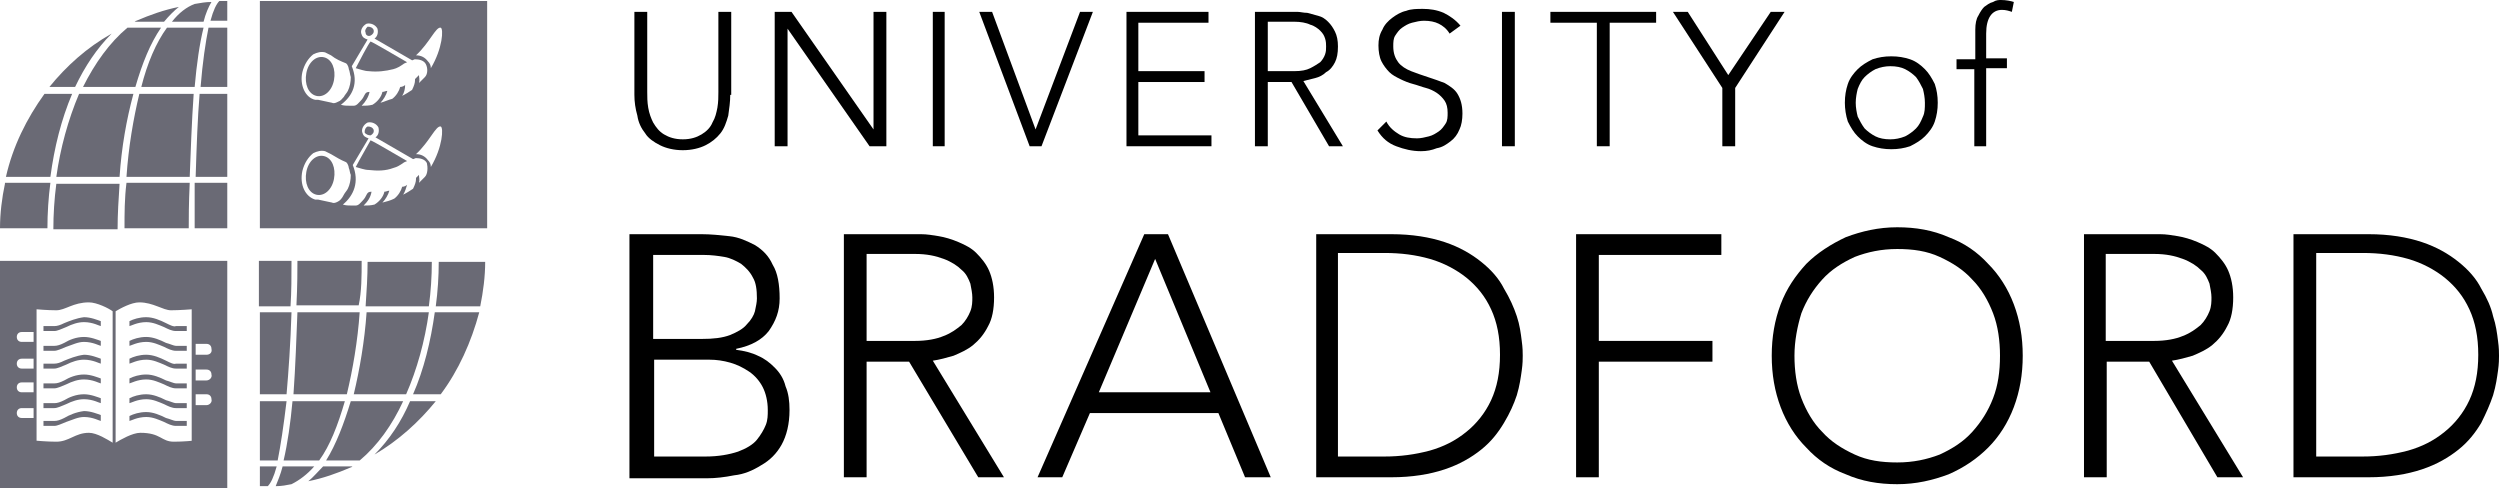 <svg xmlns="http://www.w3.org/2000/svg" viewBox="0 0 253 49.4"><style type="text/css">  
	.st0{fill:#6A6A75;}
</style><path class="st0" d="M36.4 31.6h-6.3c-0.1 2.5-0.2 5.5-0.4 8.3h5.4C35.7 37.4 36.2 34.5 36.4 31.6M29 40.6h-2.7v6h1.8C28.4 45.1 28.7 43.1 29 40.6M32.3 46.6c1.1-1.5 1.9-3.6 2.6-6h-5.3c-0.2 2.2-0.5 4.3-0.9 6H32.3L32.3 46.6zM41.1 39.9c1.1-2.5 1.9-5.4 2.3-8.3h-6.3c-0.2 2.9-0.7 5.8-1.3 8.3H41.1L41.1 39.9zM48.6 31c0.3-1.5 0.5-3 0.5-4.5 0 0 0 0 0 0h-4.7v0c0 1.5-0.1 3-0.3 4.5H48.6L48.6 31zM29.5 31.6h-3.2v8.3H29C29.2 37.6 29.4 34.8 29.5 31.6M29.5 26.4L29.5 26.4l-3.3 0V31h3.2C29.5 29.5 29.5 28 29.5 26.4M36.6 26.4L36.6 26.4l-6.5 0v0c0 0.9 0 2.5-0.1 4.5h6.3C36.6 29.5 36.6 27.9 36.6 26.4M44.6 39.9c1.8-2.4 3.1-5.3 3.9-8.3H44c-0.4 2.9-1.1 5.8-2.2 8.3H44.6L44.6 39.9zM43.4 31c0.2-1.5 0.3-3 0.3-4.5 0 0 0 0 0 0h-6.5v0c0 1.5-0.1 3-0.2 4.5H43.4L43.4 31zM26.3 49.2c0.3 0 0.5 0 0.8 0 0.3-0.3 0.6-0.9 0.9-2h-1.7L26.3 49.2 26.3 49.2 26.3 49.2zM31.8 47.2h-3.2c-0.2 0.8-0.5 1.5-0.7 2 0.6 0 1.1-0.1 1.6-0.2C30.3 48.6 31.1 48 31.8 47.2M31.2 48.7c1.5-0.3 2.9-0.8 4.3-1.4 0.1 0 0.1-0.1 0.2-0.1h-3C32.1 47.8 31.7 48.3 31.2 48.7M35.5 40.6c-0.7 2.3-1.5 4.4-2.5 6h3.4c1.8-1.5 3.3-3.6 4.4-6H35.5L35.5 40.6zM37.9 46c2.4-1.4 4.5-3.3 6.2-5.4h-2.6C40.6 42.7 39.4 44.5 37.9 46"/><path class="st0" d="M12.8 17.9h6.4c0.1-2.5 0.2-5.6 0.4-8.4h-5.5C13.5 12 13 14.9 12.8 17.9M20.3 8.8H23v-6h-1.9C20.8 4.3 20.5 6.3 20.3 8.8M16.9 2.8c-1.1 1.5-2 3.6-2.6 6h5.4c0.2-2.3 0.5-4.4 0.9-6H16.9L16.9 2.8zM8 9.5c-1.1 2.6-1.9 5.5-2.3 8.4h6.4c0.2-3 0.7-5.8 1.4-8.4H8L8 9.5zM0.5 18.6C0.2 20 0 21.6 0 23.1c0 0 0 0 0 0h4.8v0c0-1.5 0.1-3.1 0.3-4.6H0.5L0.5 18.6zM19.8 17.9H23V9.5h-2.8C20 11.9 19.9 14.7 19.8 17.9M19.7 23.1L19.7 23.1l3.3 0v-4.6h-3.3C19.7 20 19.7 21.5 19.7 23.1M12.6 23.1L12.6 23.1l6.5 0v0c0-0.9 0-2.5 0.1-4.6h-6.4C12.6 20.1 12.6 21.6 12.6 23.1M4.5 9.5c-1.8 2.5-3.2 5.3-3.9 8.4h4.5c0.4-3 1.1-5.8 2.2-8.4H4.5L4.5 9.5zM5.7 18.6c-0.2 1.5-0.3 3.1-0.3 4.6 0 0 0 0 0 0h6.5v0c0-1.5 0.1-3.1 0.2-4.6H5.7L5.7 18.6zM23 0.1c-0.3 0-0.5 0-0.8 0 -0.3 0.3-0.6 0.9-0.9 2H23L23 0.1C23 0.1 23 0.1 23 0.1M17.4 2.2h3.2c0.2-0.8 0.5-1.5 0.8-2 -0.6 0-1.1 0.1-1.7 0.2C18.9 0.7 18.1 1.3 17.4 2.2M18.1 0.7c-1.5 0.3-2.9 0.8-4.3 1.4 -0.1 0-0.1 0.1-0.2 0.1h3C17.1 1.6 17.6 1.1 18.1 0.7M13.7 8.8c0.7-2.4 1.5-4.4 2.6-6h-3.4c-1.8 1.5-3.3 3.6-4.5 6H13.7L13.7 8.8zM11.3 3.4C8.8 4.8 6.7 6.7 5 8.8h2.6C8.6 6.7 9.8 4.9 11.3 3.4"/><path class="st0" d="M37.5 13.7c0.2-0.1 0.4-0.3 0.3-0.6 -0.1-0.2-0.3-0.3-0.6-0.3 -0.2 0.1-0.3 0.3-0.3 0.6C37 13.6 37.3 13.7 37.5 13.7L37.5 13.7z"/><path class="st0" d="M32.8 15.8c-0.8-0.2-1.6 0.5-1.8 1.6 -0.2 1.1 0.2 2.1 1 2.3 0.8 0.2 1.6-0.5 1.8-1.6C34 17 33.6 16 32.8 15.8L32.8 15.8z"/><path class="st0" d="M36 16.9c0.4 0.1 0.9 0.3 1.3 0.3 0.9 0.1 1.7 0.1 2.5-0.2 0.4-0.1 0.7-0.3 1-0.5 0.1-0.1 0.2-0.1 0.4-0.2 -0.7-0.4-3.4-2-3.7-2.1C37.4 14.4 36.3 16.3 36 16.9L36 16.9z"/><path class="st0" d="M39.8 7c0.4-0.1 0.7-0.3 1-0.5 0.1-0.1 0.2-0.1 0.4-0.2 -0.7-0.4-3.4-2-3.7-2.1 -0.2 0.2-1.2 2.1-1.5 2.7 0.4 0.1 0.9 0.3 1.3 0.3C38.2 7.3 39 7.2 39.8 7L39.8 7z"/><path class="st0" d="M26.3 0.1v23h23v-23H26.3L26.3 0.1zM35.6 6.7L37.2 4c-0.3-0.1-0.5-0.2-0.6-0.5 -0.2-0.4 0.1-0.9 0.5-1.1 0.4-0.1 0.9 0.1 1.1 0.5 0.1 0.4 0 0.8-0.3 1l3.8 2.2C41.8 6.1 41.9 6 42 6c0.4 0 0.9 0.1 1.1 0.5 0.2 0.4 0.2 1-0.1 1.3 -0.2 0.2-0.4 0.4-0.6 0.6 0.1-0.3 0-0.6 0-0.8C42.2 7.8 42.1 7.9 42 8c0 0 0 0.1 0 0.1 0 0.3-0.1 0.6-0.3 1 -0.3 0.2-0.6 0.4-1 0.6C40.9 9.4 41 9 41 8.6c-0.1 0.1-0.3 0.2-0.5 0.2 -0.1 0.4-0.4 0.9-0.8 1.2 -0.4 0.1-0.8 0.3-1.2 0.4 0.3-0.3 0.6-0.8 0.7-1.2 -0.2 0-0.3 0.1-0.5 0.1 -0.1 0.5-0.5 1-1 1.3 -0.4 0.1-0.7 0.1-1.1 0.1 0.4-0.4 0.7-0.9 0.8-1.4 -0.3 0-0.4 0.1-0.5 0.3 -0.1 0.2-0.2 0.4-0.4 0.6 -0.2 0.2-0.4 0.5-0.7 0.5 -0.1 0-0.3 0-0.4 0 -0.3 0-0.6 0-0.9-0.1C35.7 9.7 36.3 8.4 35.6 6.7 35.6 6.7 35.6 6.7 35.6 6.7L35.6 6.7 35.6 6.7zM30.6 7.3c0.2-0.8 0.6-1.4 1.1-1.8 0.4-0.2 0.8-0.3 1.2-0.2 0.2 0.1 0.4 0.2 0.6 0.3C34 6 34.5 6.2 35 6.4c0.2 0.1 0.3 0.5 0.3 0.6 0.1 0.2 0.1 0.5 0.2 0.8 0 0.5-0.1 1-0.3 1.4 -0.1 0.2-0.3 0.4-0.4 0.6 -0.2 0.2-0.3 0.4-0.6 0.5 -0.2 0.1-0.4 0.2-0.6 0.1 -0.5-0.1-0.9-0.2-1.4-0.3 -0.1 0-0.2 0-0.3 0C30.9 9.9 30.3 8.6 30.6 7.3L30.6 7.3zM34.2 20.4c-0.2 0.1-0.4 0.2-0.6 0.1 -0.5-0.1-0.9-0.2-1.4-0.3 -0.1 0-0.2 0-0.3 0 -1-0.3-1.6-1.5-1.3-2.9 0.2-0.8 0.6-1.4 1.1-1.8 0.4-0.2 0.8-0.3 1.2-0.2 0.2 0.1 0.4 0.2 0.6 0.3 0.5 0.3 1 0.6 1.5 0.8 0.2 0.1 0.3 0.5 0.3 0.6 0.1 0.2 0.1 0.5 0.2 0.7 0 0.5-0.1 1-0.3 1.4 -0.1 0.2-0.3 0.4-0.4 0.6C34.6 20.1 34.4 20.3 34.2 20.4L34.2 20.4zM43 17.9c-0.2 0.2-0.4 0.4-0.6 0.6 0.1-0.3 0-0.5 0-0.8 -0.1 0.1-0.2 0.2-0.3 0.3 0 0 0 0.1 0 0.1 0 0.3-0.1 0.6-0.3 1 -0.3 0.2-0.6 0.4-1 0.6 0.2-0.3 0.3-0.7 0.4-1 -0.1 0.1-0.3 0.2-0.5 0.2 -0.1 0.4-0.4 0.9-0.8 1.2 -0.4 0.2-0.8 0.3-1.2 0.4 0.3-0.3 0.6-0.8 0.7-1.2 -0.2 0-0.3 0.1-0.5 0.1 -0.1 0.5-0.5 1-1 1.3 -0.4 0.1-0.7 0.1-1.1 0.1 0.4-0.4 0.7-0.8 0.8-1.4 -0.3 0-0.4 0.1-0.5 0.3 -0.1 0.2-0.2 0.4-0.4 0.6 -0.2 0.2-0.4 0.5-0.7 0.5 -0.1 0-0.3 0-0.4 0 -0.3 0-0.6 0-0.9-0.1 1.1-0.9 1.7-2.3 1-4 0 0 0 0 0 0l0 0 1.6-2.7c-0.3-0.1-0.5-0.2-0.6-0.5 -0.2-0.4 0.1-0.9 0.5-1.1 0.4-0.1 0.9 0.1 1.1 0.5 0.1 0.4 0 0.8-0.3 1l3.8 2.2c0.1 0 0.2-0.1 0.3-0.1 0.4 0 0.9 0.1 1.1 0.5C43.3 16.9 43.3 17.6 43 17.9L43 17.9zM43.6 16.9c0-0.3-0.1-0.5-0.3-0.7 -0.3-0.4-0.7-0.6-1.2-0.6 1.4-1.3 2-2.9 2.5-2.8C44.9 12.9 44.8 14.9 43.6 16.9L43.6 16.9zM43.6 6.9c0-0.3-0.1-0.5-0.3-0.7 -0.3-0.4-0.7-0.6-1.2-0.6 1.4-1.3 2-2.9 2.5-2.8C44.9 2.9 44.8 4.9 43.6 6.9L43.6 6.9z"/><path class="st0" d="M32 9.7c0.8 0.2 1.6-0.5 1.8-1.6C34 7 33.6 6 32.8 5.8 32 5.6 31.2 6.3 31 7.4 30.8 8.5 31.2 9.5 32 9.7L32 9.7z"/><path class="st0" d="M37.5 3.6c0.2-0.1 0.4-0.3 0.3-0.6 -0.1-0.2-0.3-0.3-0.6-0.3C37 2.9 36.9 3.1 37 3.3 37 3.6 37.3 3.7 37.5 3.6L37.5 3.6z"/><path class="st0" d="M6.5 32.7c-0.4 0.2-0.7 0.3-1 0.3H4.4v0.5h1.1c0.3 0 0.7-0.2 1.2-0.4 0.6-0.3 1.2-0.5 1.8-0.5 0.9 0 1.6 0.4 1.7 0.4v-0.5c-0.3-0.1-1-0.4-1.7-0.4C7.7 32.2 7 32.5 6.5 32.7L6.5 32.7z"/><path class="st0" d="M16.8 42.3c-0.6-0.3-1.3-0.6-2-0.6 -0.7 0-1.3 0.2-1.7 0.4v0.5c0.1 0 0.8-0.4 1.7-0.4 0.7 0 1.3 0.3 1.8 0.5 0.4 0.2 0.8 0.4 1.2 0.4h1.1v-0.5h-1.1C17.6 42.6 17.2 42.4 16.8 42.3L16.8 42.3z"/><path class="st0" d="M6.5 34.7c-0.4 0.2-0.7 0.3-1 0.3H4.4v0.5h1.1c0.3 0 0.7-0.2 1.2-0.4 0.6-0.2 1.2-0.5 1.8-0.5 0.9 0 1.6 0.4 1.7 0.4v-0.5c-0.3-0.1-1-0.4-1.7-0.4C7.7 34.1 7 34.4 6.5 34.7L6.5 34.7z"/><path class="st0" d="M6.5 42.3c-0.4 0.2-0.7 0.3-1 0.3H4.4v0.5h1.1c0.3 0 0.7-0.2 1.2-0.4 0.6-0.2 1.2-0.5 1.8-0.5 0.9 0 1.6 0.4 1.7 0.4V42c-0.3-0.1-1-0.4-1.7-0.4C7.7 41.7 7 42 6.5 42.3L6.5 42.3z"/><path class="st0" d="M6.5 36.5c-0.4 0.2-0.7 0.3-1 0.3H4.4v0.5h1.1c0.3 0 0.7-0.2 1.2-0.4 0.6-0.3 1.2-0.5 1.8-0.5 0.9 0 1.6 0.4 1.7 0.4v-0.5c-0.3-0.1-1-0.4-1.7-0.4C7.7 36 7 36.3 6.5 36.5L6.5 36.5z"/><path class="st0" d="M6.5 40.5c-0.4 0.2-0.7 0.3-1 0.3H4.4v0.5h1.1c0.3 0 0.7-0.2 1.2-0.4 0.6-0.3 1.2-0.5 1.8-0.5 0.9 0 1.6 0.4 1.7 0.4v-0.5c-0.3-0.1-1-0.4-1.7-0.4C7.7 39.9 7 40.2 6.5 40.5L6.5 40.5z"/><path class="st0" d="M16.8 40.5c-0.6-0.3-1.3-0.6-2-0.6 -0.7 0-1.3 0.2-1.7 0.4v0.5c0.1 0 0.8-0.4 1.7-0.4 0.7 0 1.3 0.3 1.8 0.5 0.4 0.2 0.8 0.4 1.2 0.4h1.1v-0.5h-1.1C17.6 40.8 17.2 40.6 16.8 40.5L16.8 40.5z"/><path class="st0" d="M6.5 38.5c-0.4 0.2-0.7 0.3-1 0.3H4.4v0.5h1.1c0.3 0 0.7-0.2 1.2-0.4 0.6-0.3 1.2-0.5 1.8-0.5 0.9 0 1.6 0.4 1.7 0.4v-0.5c-0.3-0.1-1-0.4-1.7-0.4C7.7 37.9 7 38.2 6.5 38.5L6.5 38.5z"/><path class="st0" d="M16.8 34.7c-0.6-0.3-1.3-0.6-2-0.6 -0.7 0-1.3 0.2-1.7 0.4V35c0.1 0 0.8-0.4 1.7-0.4 0.7 0 1.3 0.3 1.8 0.5 0.4 0.2 0.8 0.4 1.2 0.4h1.1V35h-1.1C17.6 35 17.2 34.8 16.8 34.7L16.8 34.7z"/><path class="st0" d="M16.8 38.5c-0.6-0.3-1.3-0.6-2-0.6 -0.7 0-1.3 0.2-1.7 0.4v0.5c0.1 0 0.8-0.4 1.7-0.4 0.7 0 1.3 0.3 1.8 0.5 0.4 0.2 0.8 0.4 1.2 0.4h1.1v-0.5h-1.1C17.6 38.8 17.2 38.6 16.8 38.5L16.8 38.5z"/><path class="st0" d="M0 26.4v23h23v-23H0L0 26.4zM3.4 42.3H2.2c-0.3 0-0.5-0.2-0.5-0.5 0-0.3 0.2-0.5 0.5-0.5h1.2V42.3L3.4 42.3zM3.4 39.7H2.2c-0.3 0-0.5-0.2-0.5-0.5 0-0.3 0.2-0.5 0.5-0.5h1.2V39.7L3.4 39.7zM3.4 37.3H2.2c-0.3 0-0.5-0.2-0.5-0.5 0-0.3 0.2-0.5 0.5-0.5h1.2V37.3L3.4 37.3zM3.4 34.6H2.2c-0.3 0-0.5-0.2-0.5-0.5 0-0.3 0.2-0.5 0.5-0.5h1.2V34.6L3.4 34.6zM11.4 44.8c-0.5-0.3-1.6-1-2.4-1 -1.4 0-2 0.9-3.3 0.9 -0.9 0-2-0.1-2-0.1V31.3c0 0 1.1 0.1 2 0.1 0.9 0 1.7-0.8 3.3-0.8 0.8 0 2 0.6 2.4 0.9V44.8L11.4 44.8zM17.6 44.7c-1.3 0-1.3-0.9-3.4-0.9 -0.8 0-2 0.7-2.5 1V31.5c0.5-0.3 1.6-0.9 2.4-0.9 1.4 0 2.4 0.8 3.2 0.8 0.9 0 2.1-0.1 2.1-0.1l0 13.3C19.6 44.6 18.5 44.7 17.6 44.7L17.6 44.7zM20.9 41h-1.1v-1.1h1.1c0.3 0 0.5 0.2 0.5 0.5C21.5 40.7 21.2 41 20.9 41L20.9 41zM20.9 38.5L20.9 38.5l-1.1 0v-1.1h1.1c0.3 0 0.5 0.2 0.5 0.5C21.5 38.2 21.2 38.5 20.9 38.5L20.9 38.5zM20.9 35.9h-1.1v-1.1h1.1v0c0.3 0 0.5 0.2 0.5 0.5C21.5 35.7 21.2 35.9 20.9 35.9L20.9 35.9z"/><path class="st0" d="M16.8 32.7c-0.6-0.3-1.3-0.6-2-0.6 -0.7 0-1.3 0.2-1.7 0.4v0.5c0.1 0 0.8-0.4 1.7-0.4 0.7 0 1.3 0.3 1.8 0.5 0.4 0.2 0.8 0.4 1.2 0.4h1.1v-0.5h-1.1C17.6 33.1 17.2 32.9 16.8 32.7L16.8 32.7z"/><path class="st0" d="M16.8 36.5c-0.6-0.3-1.3-0.6-2-0.6 -0.7 0-1.3 0.2-1.7 0.4v0.5c0.1 0 0.8-0.4 1.7-0.4 0.7 0 1.3 0.3 1.8 0.5 0.4 0.2 0.8 0.4 1.2 0.4h1.1v-0.5h-1.1C17.6 36.9 17.2 36.7 16.8 36.5L16.8 36.5z"/><path d="M73.9 9.6c0 0.7-0.1 1.4-0.2 2.1 -0.2 0.7-0.4 1.3-0.8 1.8 -0.4 0.5-0.9 0.9-1.5 1.2 -0.6 0.3-1.4 0.5-2.3 0.5 -0.9 0-1.7-0.2-2.3-0.5 -0.6-0.3-1.2-0.7-1.5-1.2 -0.4-0.5-0.7-1.1-0.8-1.8 -0.2-0.7-0.3-1.4-0.3-2.1V1.2h1.3v8.1c0 0.5 0 1 0.1 1.6 0.1 0.6 0.3 1.1 0.5 1.5 0.3 0.5 0.6 0.9 1.1 1.2 0.5 0.3 1.1 0.5 1.9 0.5 0.8 0 1.4-0.2 1.9-0.5 0.5-0.3 0.9-0.7 1.1-1.2 0.3-0.5 0.4-1 0.5-1.5 0.1-0.6 0.1-1.1 0.1-1.6V1.2h1.3V9.6L73.9 9.6z"/><polygon points="78.4 1.2 80.1 1.2 88.4 13.1 88.4 13.1 88.4 1.2 89.7 1.2 89.7 14.8 88 14.8 79.7 2.9 79.7 2.9 79.7 14.8 78.4 14.8 78.4 1.2 "/><polygon points="94.4 1.2 95.6 1.2 95.6 14.8 94.4 14.8 94.4 1.2 "/><polygon points="99.1 1.2 100.4 1.2 104.8 13.1 109.3 1.2 110.6 1.2 105.4 14.8 104.2 14.8 99.1 1.2 "/><polygon points="114 1.2 122.3 1.2 122.3 2.3 115.2 2.3 115.2 7.2 121.9 7.2 121.9 8.3 115.2 8.3 115.2 13.7 122.6 13.7 122.6 14.8 114 14.8 114 1.2 "/><path d="M127 1.2h3.6c0.2 0 0.4 0 0.7 0 0.3 0 0.6 0.1 1 0.1 0.4 0.1 0.7 0.2 1.1 0.3 0.4 0.1 0.7 0.3 1 0.6 0.3 0.3 0.5 0.6 0.7 1 0.2 0.4 0.3 0.9 0.3 1.5 0 0.7-0.1 1.2-0.3 1.6 -0.2 0.4-0.5 0.8-0.9 1 -0.3 0.3-0.7 0.5-1.1 0.6 -0.4 0.1-0.8 0.2-1.2 0.3l4 6.6h-1.4l-3.8-6.5h-2.4v6.5H127V1.2L127 1.2zM128.3 7.2h2.7c0.7 0 1.2-0.1 1.6-0.3 0.4-0.2 0.7-0.4 1-0.6 0.2-0.2 0.4-0.5 0.5-0.8 0.1-0.3 0.1-0.5 0.1-0.8 0-0.2 0-0.5-0.1-0.8 -0.1-0.3-0.2-0.5-0.5-0.8 -0.2-0.2-0.6-0.5-1-0.6 -0.4-0.2-1-0.3-1.6-0.3h-2.7V7.2L128.3 7.2z"/><path d="M140.3 12.3c0.3 0.6 0.8 1 1.3 1.3 0.5 0.3 1.1 0.4 1.8 0.4 0.4 0 0.8-0.1 1.2-0.2 0.4-0.1 0.7-0.3 1-0.5 0.3-0.2 0.5-0.5 0.7-0.8 0.2-0.3 0.2-0.7 0.2-1.1 0-0.5-0.1-0.9-0.3-1.2 -0.2-0.3-0.5-0.6-0.8-0.8 -0.3-0.2-0.7-0.4-1.1-0.5 -0.4-0.1-0.9-0.3-1.3-0.4 -0.4-0.1-0.9-0.3-1.3-0.5 -0.4-0.2-0.8-0.4-1.1-0.7 -0.3-0.3-0.6-0.7-0.8-1.1 -0.2-0.4-0.3-1-0.3-1.6 0-0.6 0.1-1.1 0.4-1.6 0.2-0.5 0.6-0.9 1-1.2 0.4-0.3 0.9-0.6 1.4-0.7 0.5-0.2 1.1-0.2 1.7-0.2 0.7 0 1.4 0.1 2.1 0.4 0.6 0.3 1.2 0.7 1.7 1.3l-1.1 0.8c-0.3-0.5-0.7-0.8-1.1-1 -0.4-0.2-0.9-0.3-1.5-0.3 -0.4 0-0.8 0.1-1.2 0.2 -0.4 0.1-0.7 0.3-1 0.5 -0.3 0.2-0.5 0.5-0.7 0.8 -0.2 0.3-0.2 0.7-0.2 1.1 0 0.7 0.2 1.2 0.5 1.6 0.3 0.4 0.8 0.7 1.3 0.9 0.5 0.2 1.1 0.4 1.7 0.6 0.6 0.2 1.2 0.4 1.7 0.6 0.5 0.3 1 0.6 1.3 1.1 0.3 0.5 0.5 1.1 0.5 2 0 0.6-0.1 1.2-0.3 1.6 -0.2 0.5-0.5 0.9-0.9 1.2 -0.4 0.3-0.8 0.6-1.4 0.7 -0.5 0.2-1 0.3-1.6 0.3 -0.9 0-1.7-0.2-2.5-0.5 -0.8-0.3-1.4-0.8-1.9-1.6L140.3 12.3 140.3 12.3z"/><polygon points="152 1.2 153.3 1.2 153.3 14.8 152 14.8 152 1.2 "/><polygon points="161.6 2.3 156.9 2.3 156.9 1.2 167.6 1.2 167.6 2.3 162.9 2.3 162.9 14.8 161.6 14.8 161.6 2.3 "/><polygon points="174.3 8.9 169.3 1.2 170.8 1.2 174.9 7.6 179.2 1.2 180.6 1.2 175.6 8.9 175.6 14.8 174.3 14.8 174.3 8.9 "/><path d="M186.7 10.4c0-0.7 0.1-1.3 0.3-1.9 0.2-0.6 0.6-1.1 1-1.5 0.4-0.4 0.9-0.7 1.5-1 0.6-0.2 1.2-0.3 1.9-0.3 0.7 0 1.3 0.1 1.9 0.3 0.6 0.2 1.1 0.6 1.5 1 0.4 0.4 0.7 0.9 1 1.5 0.2 0.6 0.3 1.2 0.3 1.9 0 0.7-0.1 1.3-0.3 1.9 -0.2 0.6-0.6 1.1-1 1.5 -0.4 0.4-0.9 0.7-1.5 1 -0.6 0.2-1.2 0.3-1.9 0.3 -0.7 0-1.3-0.1-1.9-0.3 -0.6-0.2-1.1-0.6-1.5-1 -0.4-0.4-0.7-0.9-1-1.5C186.8 11.7 186.7 11 186.7 10.4L186.7 10.4zM187.8 10.4c0 0.5 0.1 1 0.2 1.4 0.2 0.4 0.4 0.8 0.7 1.2 0.3 0.3 0.7 0.6 1.1 0.8 0.4 0.2 0.9 0.3 1.5 0.3 0.5 0 1-0.1 1.5-0.3 0.4-0.2 0.8-0.5 1.1-0.8 0.3-0.3 0.5-0.7 0.7-1.2 0.2-0.4 0.2-0.9 0.2-1.4 0-0.5-0.1-1-0.2-1.4 -0.2-0.4-0.4-0.8-0.7-1.2 -0.3-0.3-0.7-0.6-1.1-0.8s-0.9-0.3-1.5-0.3c-0.5 0-1 0.1-1.5 0.3 -0.4 0.2-0.8 0.5-1.1 0.8 -0.3 0.3-0.5 0.7-0.7 1.2C187.9 9.4 187.8 9.9 187.8 10.4L187.8 10.4z"/><path d="M199.9 7H198v-1h1.9V3c0-0.6 0.1-1.1 0.3-1.4 0.2-0.4 0.4-0.7 0.6-0.9 0.3-0.2 0.5-0.4 0.9-0.5C202 0 202.3 0 202.5 0c0.5 0 1 0.1 1.3 0.2l-0.2 1c-0.3-0.1-0.6-0.2-1-0.2 -1 0-1.6 0.8-1.6 2.4v2.5h2.1v1H201v7.9h-1.2V7L199.9 7z"/><path d="M63.9 23.7H71c0.9 0 1.9 0.1 2.8 0.2 1 0.1 1.8 0.5 2.6 0.9 0.8 0.5 1.4 1.1 1.8 2 0.5 0.8 0.7 2 0.7 3.4 0 1.3-0.4 2.3-1.1 3.3 -0.7 0.9-1.8 1.5-3.3 1.8v0.1c0.8 0.1 1.6 0.3 2.2 0.6 0.7 0.3 1.2 0.7 1.7 1.2 0.5 0.5 0.9 1.1 1.1 1.9 0.3 0.7 0.4 1.5 0.4 2.4 0 1.4-0.3 2.6-0.8 3.5 -0.5 0.9-1.2 1.6-2.1 2.1 -0.8 0.5-1.7 0.9-2.7 1 -1 0.2-1.9 0.3-2.7 0.3h-7.9V23.7L63.9 23.7zM66.2 34.3h4.8c1.2 0 2.1-0.1 2.9-0.4 0.7-0.3 1.3-0.6 1.7-1.1 0.4-0.4 0.7-0.9 0.8-1.3 0.1-0.5 0.2-0.9 0.2-1.3 0-0.9-0.1-1.6-0.4-2.1 -0.3-0.6-0.7-1-1.2-1.4 -0.5-0.3-1.1-0.6-1.7-0.7 -0.6-0.1-1.3-0.2-2.1-0.2h-5.1V34.3L66.2 34.3zM66.2 46.2h5.2c1.3 0 2.4-0.2 3.3-0.5 0.8-0.3 1.5-0.7 1.9-1.2 0.4-0.5 0.7-1 0.9-1.5 0.2-0.5 0.2-1 0.2-1.5 0-0.9-0.2-1.7-0.5-2.3 -0.3-0.6-0.8-1.2-1.4-1.6 -0.6-0.4-1.2-0.7-1.9-0.9 -0.7-0.2-1.4-0.3-2.1-0.3h-5.6V46.2L66.2 46.2z"/><path d="M85.4 23.7h6.5c0.3 0 0.8 0 1.3 0 0.6 0 1.2 0.1 1.8 0.2 0.6 0.1 1.3 0.3 2 0.6 0.7 0.3 1.3 0.6 1.8 1.1 0.5 0.5 1 1.1 1.3 1.8 0.3 0.7 0.5 1.6 0.5 2.7 0 1.2-0.2 2.2-0.6 2.9 -0.4 0.8-0.9 1.4-1.5 1.9 -0.6 0.5-1.3 0.8-2 1.1 -0.7 0.2-1.4 0.4-2.1 0.5l7.2 11.8h-2.6L92 36.6h-4.3v11.7h-2.3V23.7L85.4 23.7zM87.7 34.5h4.9c1.2 0 2.2-0.2 2.9-0.5 0.8-0.3 1.3-0.7 1.8-1.1 0.4-0.4 0.7-0.9 0.9-1.4 0.2-0.5 0.2-1 0.2-1.4 0-0.4-0.1-0.9-0.2-1.4 -0.2-0.5-0.4-1-0.9-1.4 -0.4-0.4-1-0.8-1.8-1.1 -0.8-0.3-1.7-0.5-2.9-0.5h-4.9V34.5L87.7 34.5z"/><path d="M115.8 23.7h2.4l10.4 24.6h-2.6l-2.7-6.5h-13l-2.8 6.5H105L115.8 23.7 115.8 23.7zM116.9 26.2l-5.7 13.5h11.3L116.9 26.2 116.9 26.2z"/><path d="M133.2 23.7h7.6c2.1 0 3.9 0.3 5.4 0.8 1.5 0.5 2.7 1.2 3.7 2 1 0.8 1.8 1.7 2.3 2.7 0.6 1 1 1.9 1.3 2.8 0.3 0.9 0.4 1.7 0.5 2.5 0.1 0.7 0.1 1.2 0.1 1.5 0 0.3 0 0.8-0.1 1.5 -0.1 0.7-0.2 1.5-0.5 2.5 -0.3 0.9-0.7 1.8-1.3 2.8 -0.6 1-1.3 1.9-2.3 2.7 -1 0.8-2.2 1.5-3.7 2 -1.5 0.5-3.3 0.8-5.4 0.8h-7.6V23.7L133.2 23.7zM135.4 46.2h4.7c1.6 0 3.1-0.2 4.6-0.6 1.4-0.4 2.6-1 3.7-1.9 1-0.8 1.9-1.9 2.5-3.2 0.6-1.3 0.9-2.8 0.9-4.6 0-1.8-0.3-3.3-0.9-4.6 -0.6-1.3-1.4-2.3-2.5-3.2 -1-0.8-2.3-1.5-3.7-1.9 -1.4-0.4-2.9-0.6-4.6-0.6h-4.7V46.2L135.4 46.2z"/><polygon points="159.5 23.7 174.2 23.7 174.2 25.8 161.8 25.8 161.8 34.5 173.3 34.5 173.3 36.6 161.8 36.6 161.8 48.3 159.5 48.3 159.5 23.7 "/><path d="M179.3 36c0-1.9 0.3-3.6 0.9-5.2 0.6-1.6 1.5-2.9 2.6-4.1 1.1-1.1 2.5-2 4-2.7 1.6-0.6 3.3-1 5.2-1 1.9 0 3.6 0.3 5.2 1 1.6 0.6 2.9 1.5 4 2.7 1.1 1.1 2 2.5 2.6 4.1 0.6 1.6 0.9 3.3 0.9 5.2 0 1.9-0.3 3.6-0.9 5.2 -0.6 1.6-1.5 3-2.6 4.1 -1.1 1.1-2.4 2-4 2.7 -1.6 0.6-3.3 1-5.2 1 -1.9 0-3.6-0.3-5.2-1 -1.6-0.6-2.9-1.5-4-2.7 -1.1-1.1-2-2.5-2.6-4.1C179.6 39.6 179.3 37.9 179.3 36L179.3 36zM181.6 36c0 1.5 0.2 3 0.7 4.3 0.5 1.3 1.2 2.5 2.1 3.4 0.9 1 2 1.7 3.3 2.3 1.3 0.6 2.7 0.8 4.3 0.8 1.6 0 3-0.3 4.3-0.8 1.3-0.6 2.4-1.3 3.3-2.3 0.9-1 1.6-2.1 2.1-3.4 0.5-1.3 0.7-2.7 0.7-4.3 0-1.5-0.2-3-0.7-4.3 -0.5-1.3-1.2-2.5-2.1-3.4 -0.9-1-2-1.7-3.3-2.3 -1.3-0.6-2.7-0.8-4.3-0.8 -1.6 0-3 0.3-4.3 0.8 -1.3 0.6-2.4 1.3-3.3 2.3 -0.9 1-1.6 2.1-2.1 3.4C181.9 33 181.6 34.5 181.6 36L181.6 36z"/><path d="M210.8 23.7h6.5c0.3 0 0.8 0 1.3 0 0.6 0 1.2 0.1 1.8 0.2 0.6 0.1 1.3 0.3 2 0.6 0.7 0.3 1.3 0.6 1.8 1.1 0.5 0.5 1 1.1 1.3 1.8 0.3 0.7 0.5 1.6 0.5 2.7 0 1.2-0.2 2.2-0.6 2.9 -0.4 0.8-0.9 1.4-1.5 1.9 -0.6 0.5-1.3 0.8-2 1.1 -0.7 0.2-1.4 0.4-2.1 0.5l7.2 11.8h-2.6l-6.9-11.7h-4.3v11.7h-2.3V23.7L210.8 23.7zM213.1 34.5h4.9c1.2 0 2.2-0.2 2.9-0.5 0.8-0.3 1.3-0.7 1.8-1.1 0.4-0.4 0.7-0.9 0.9-1.4 0.2-0.5 0.2-1 0.2-1.4 0-0.4-0.1-0.9-0.2-1.4 -0.2-0.5-0.4-1-0.9-1.4 -0.4-0.4-1-0.8-1.8-1.1 -0.8-0.3-1.7-0.5-2.9-0.5h-4.9V34.5L213.1 34.5z"/><path d="M232.1 23.7h7.6c2.1 0 3.9 0.3 5.4 0.8 1.5 0.5 2.7 1.2 3.7 2 1 0.8 1.8 1.7 2.3 2.7 0.6 1 1 1.9 1.2 2.8 0.3 0.9 0.4 1.7 0.5 2.5 0.1 0.7 0.1 1.2 0.1 1.5 0 0.3 0 0.8-0.1 1.5 -0.1 0.7-0.2 1.5-0.5 2.5 -0.3 0.9-0.7 1.8-1.2 2.8 -0.6 1-1.3 1.9-2.3 2.7 -1 0.8-2.2 1.5-3.7 2 -1.5 0.5-3.3 0.8-5.4 0.8h-7.6V23.7L232.1 23.7zM234.4 46.2h4.7c1.6 0 3.1-0.2 4.6-0.6 1.4-0.4 2.6-1 3.7-1.9 1-0.8 1.9-1.9 2.5-3.2 0.6-1.3 0.9-2.8 0.9-4.6 0-1.8-0.3-3.3-0.9-4.6 -0.6-1.3-1.4-2.3-2.5-3.2 -1-0.8-2.3-1.5-3.7-1.9 -1.4-0.4-2.9-0.6-4.6-0.6h-4.7V46.2L234.4 46.2z"/></svg>
